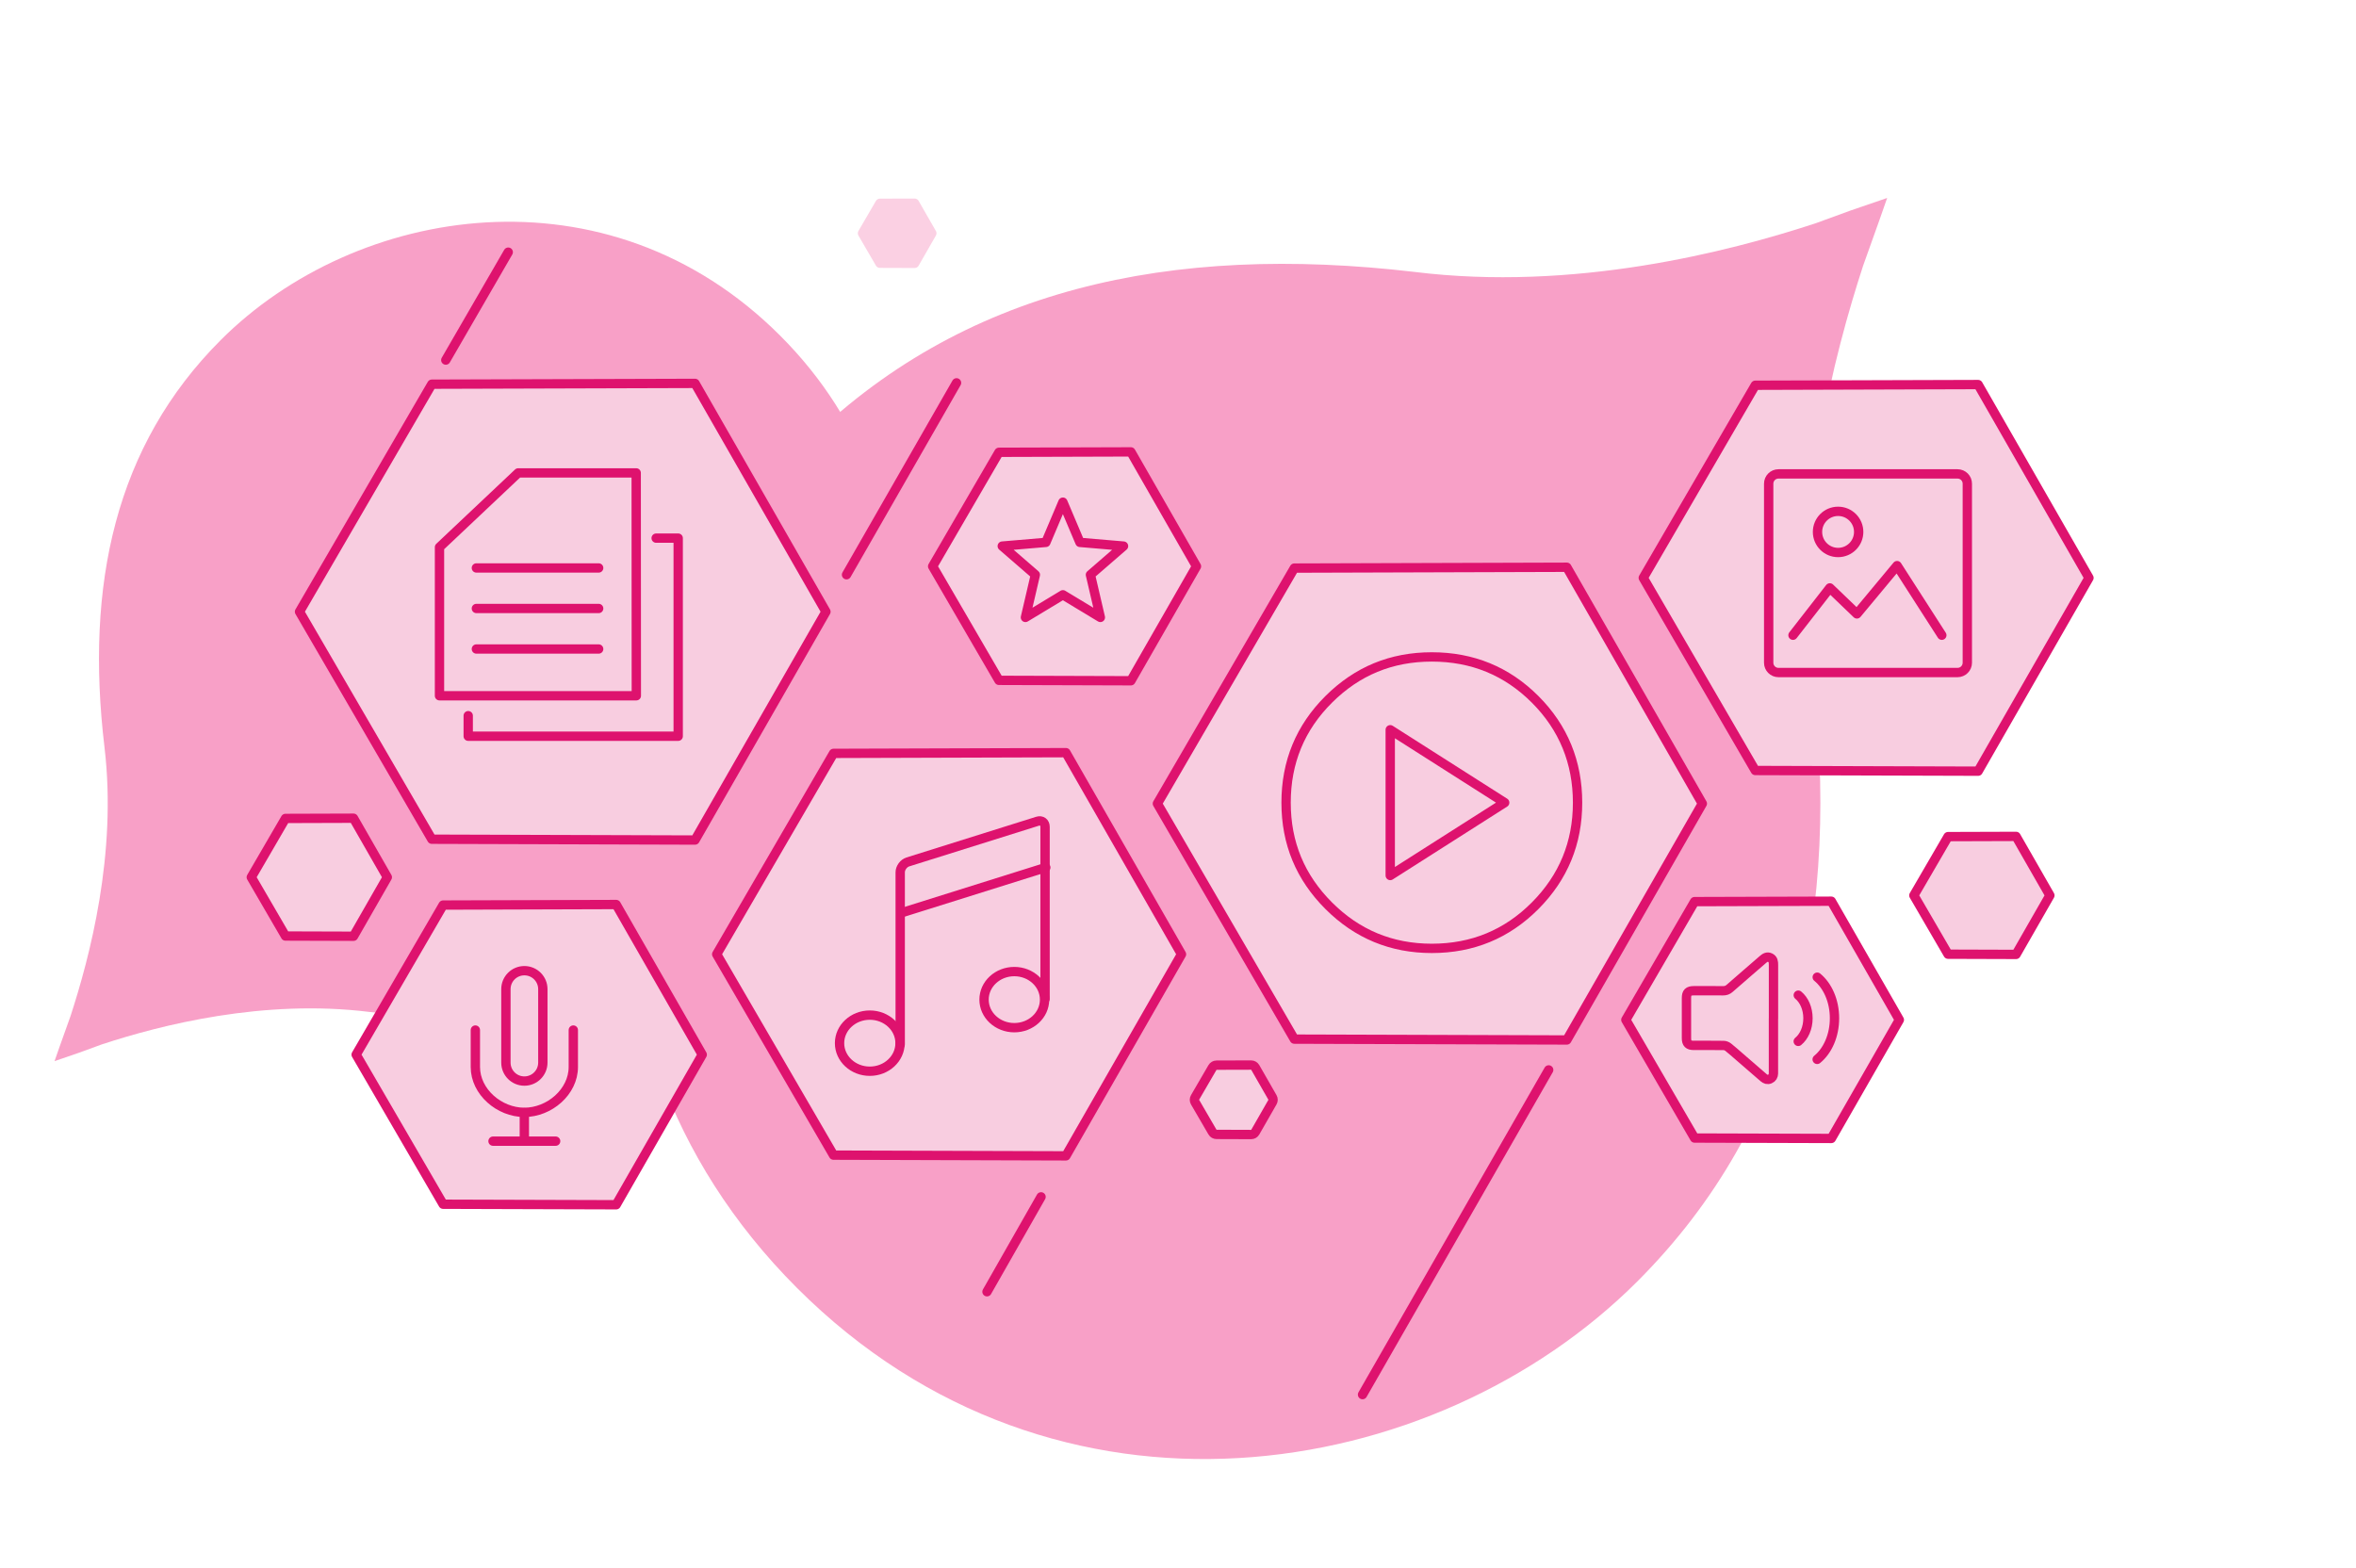 <svg width="757" height="504" viewBox="0 0 757 504" fill="none" xmlns="http://www.w3.org/2000/svg">
<g clip-path="url(#clip0_1908_7294)">
<path d="M764.553 116.22L769.89 122.769M783.601 116.02L777.936 122.889M788.599 133.27L779.769 130.781M772.19 144.106L772.684 135.358M758.448 132.099L767.176 130.367" stroke="#E1126E" stroke-width="2" stroke-linecap="round" stroke-linejoin="round"/>
<path d="M582.244 215.159C576.084 163.588 589.461 113.601 598.613 85.439L603.894 70.654L606.358 63.613L594.565 67.661L583.476 71.71C555.138 81.038 505.503 93.711 454.46 87.375C376.31 78.222 308.898 92.479 257.854 143.522C192.73 208.647 172.665 330.447 256.094 413.877C339.524 497.306 460.972 476.889 526.096 411.764C577.14 360.721 591.573 293.485 582.244 215.159Z" fill="#F8A0C7"/>
<path d="M33.573 240.112C37.674 274.438 28.77 307.711 22.678 326.455L19.163 336.296L17.523 340.983L25.372 338.288L32.753 335.594C51.615 329.384 84.653 320.949 118.628 325.167C170.645 331.259 215.515 321.769 249.49 287.794C292.838 244.447 306.194 163.375 250.662 107.844C195.13 52.312 114.293 65.902 70.946 109.249C36.971 143.225 27.364 187.978 33.573 240.112Z" fill="#F8A0C7"/>
<mask id="mask0_1908_7294" style="mask-type:luminance" maskUnits="userSpaceOnUse" x="0" y="0" width="757" height="504">
<path d="M756.358 0H0.358V504H756.358V0Z" fill="white"/>
</mask>
<g mask="url(#mask0_1908_7294)">
<path d="M610.273 327.713L588.419 289.592L544.482 289.724L522.395 327.713L544.482 365.696L588.419 365.828L610.273 327.713Z" fill="#F8CDE0" stroke="#DE126E" stroke-width="3" stroke-linecap="round" stroke-linejoin="round"/>
<path d="M658.645 287.727L647.777 268.764L625.923 268.834L614.935 287.727L625.923 306.621L647.777 306.69L658.645 287.727Z" fill="#F8CDE0" stroke="#DE126E" stroke-width="3" stroke-linecap="round" stroke-linejoin="round"/>
<path d="M124.449 281.887L113.581 262.924L91.727 262.993L80.739 281.887L91.727 300.781L113.581 300.85L124.449 281.887Z" fill="#F8CDE0" stroke="#DE126E" stroke-width="3" stroke-linecap="round" stroke-linejoin="round"/>
<path d="M671.201 185.692L635.587 123.574L563.987 123.795L527.995 185.692L563.987 247.59L635.587 247.81L671.201 185.692Z" fill="#F8CDE0" stroke="#DE126E" stroke-width="3" stroke-linecap="round" stroke-linejoin="round"/>
<path d="M225.633 338.896L197.983 290.657L142.379 290.833L114.432 338.896L142.379 386.965L197.983 387.135L225.633 338.896Z" fill="#F8CDE0" stroke="#DE126E" stroke-width="3" stroke-linecap="round" stroke-linejoin="round"/>
<path d="M384.437 181.982L363.357 145.209L320.971 145.341L299.664 181.982L320.971 218.623L363.357 218.755L384.437 181.982Z" fill="#F8CDE0" stroke="#DE126E" stroke-width="3" stroke-linecap="round" stroke-linejoin="round"/>
<path d="M379.624 306.64L342.486 241.857L267.818 242.09L230.283 306.64L267.818 371.19L342.486 371.423L379.624 306.64Z" fill="#F8CDE0" stroke="#DE126E" stroke-width="3" stroke-linecap="round" stroke-linejoin="round"/>
<path d="M265.38 196.566L223.315 123.197L138.75 123.455L96.237 196.566L138.75 269.672L223.315 269.936L265.38 196.566Z" fill="#F8CDE0" stroke="#DE126E" stroke-width="3" stroke-linecap="round" stroke-linejoin="round"/>
<path d="M546.971 258.231L503.432 182.278L415.881 182.549L371.875 258.231L415.881 333.913L503.432 334.183L546.971 258.231Z" fill="#F8CDE0" stroke="#DE126E" stroke-width="3" stroke-linecap="round" stroke-linejoin="round"/>
<path d="M299.4 74.957L293.862 65.299L282.73 65.331L277.129 74.957L282.73 84.583L293.862 84.621L299.4 74.957Z" fill="#FBD0E3" stroke="#FBD0E3" stroke-width="3" stroke-linecap="round" stroke-linejoin="round"/>
<path d="M408.853 354.151C409.118 353.689 409.118 353.121 408.853 352.659L403.315 343.001C403.047 342.533 402.549 342.245 402.01 342.247L390.872 342.278C390.339 342.28 389.847 342.564 389.579 343.024L383.979 352.651C383.707 353.117 383.707 353.693 383.979 354.159L389.579 363.786C389.847 364.246 390.338 364.529 390.871 364.531L402.009 364.569C402.549 364.571 403.047 364.283 403.316 363.815L408.853 354.151Z" fill="#F8CDE0" stroke="#DE126E" stroke-width="3" stroke-linecap="round" stroke-linejoin="round"/>
<path d="M623.919 204.12L609.549 181.755L596.64 197.272L587.94 188.918L576.102 204.12" stroke="#DE126E" stroke-width="3" stroke-linecap="round" stroke-linejoin="round"/>
<path d="M590.592 177.54C594.246 177.54 597.207 174.579 597.207 170.925C597.207 167.272 594.246 164.31 590.592 164.31C586.939 164.31 583.977 167.272 583.977 170.925C583.977 174.579 586.939 177.54 590.592 177.54Z" stroke="#DE126E" stroke-width="3" stroke-linecap="round" stroke-linejoin="round"/>
<path d="M628.972 152.283H571.434C569.698 152.283 568.29 153.691 568.29 155.427V212.965C568.29 214.701 569.698 216.109 571.434 216.109H628.972C630.708 216.109 632.115 214.701 632.115 212.965V155.427C632.115 153.691 630.708 152.283 628.972 152.283Z" stroke="#DE126E" stroke-width="3" stroke-linecap="round" stroke-linejoin="round"/>
<path d="M446.694 281.333L483.467 257.916L446.694 234.499V281.327V281.333ZM460.056 304.75C473.097 304.75 484.16 300.183 493.251 291.048C502.342 281.913 506.884 270.869 506.884 257.922C506.884 244.976 502.342 233.818 493.251 224.727C484.16 215.637 473.097 211.094 460.056 211.094C447.015 211.094 436.066 215.637 426.931 224.727C417.796 233.818 413.228 244.881 413.228 257.922C413.228 270.963 417.796 281.913 426.931 291.048C436.066 300.183 447.11 304.75 460.056 304.75Z" stroke="#DE126E" stroke-width="3" stroke-linecap="round" stroke-linejoin="round"/>
<path d="M289.244 335.62V280.306C289.244 278.901 290.341 277.402 291.682 276.979L333.351 263.901C334.692 263.479 335.789 264.285 335.789 265.69V321.004" stroke="#DE126E" stroke-width="3" stroke-linecap="round" stroke-linejoin="round"/>
<path d="M279.473 344.226C284.842 344.226 289.194 340.189 289.194 335.21C289.194 330.231 284.842 326.195 279.473 326.195C274.104 326.195 269.752 330.231 269.752 335.21C269.752 340.189 274.104 344.226 279.473 344.226Z" stroke="#DE126E" stroke-width="3" stroke-linecap="round" stroke-linejoin="round"/>
<path d="M325.904 330.233C331.273 330.233 335.625 326.197 335.625 321.218C335.625 316.239 331.273 312.203 325.904 312.203C320.535 312.203 316.183 316.239 316.183 321.218C316.183 326.197 320.535 330.233 325.904 330.233Z" stroke="#DE126E" stroke-width="3" stroke-linecap="round" stroke-linejoin="round"/>
<path d="M289.471 293.372L336.022 278.756" stroke="#DE126E" stroke-width="3" stroke-linecap="round" stroke-linejoin="round"/>
<path d="M583.889 314.005C587.215 316.72 589.439 321.615 589.439 327.203C589.439 332.791 587.209 337.705 583.87 340.421" stroke="#DE126E" stroke-width="3" stroke-linecap="round" stroke-linejoin="round"/>
<path d="M577.797 319.782C579.668 321.313 580.915 324.066 580.915 327.203C580.915 330.34 579.662 333.112 577.784 334.637" stroke="#DE126E" stroke-width="3" stroke-linecap="round" stroke-linejoin="round"/>
<path d="M569.821 327.272C569.821 332.886 569.821 338.499 569.821 344.112C569.821 344.383 569.821 344.66 569.821 344.931C569.796 345.757 569.462 346.393 568.668 346.727C567.9 347.048 567.244 346.802 566.652 346.292C564.057 344.049 561.467 341.807 558.878 339.564C557.687 338.531 556.515 337.472 555.281 336.496C554.896 336.187 554.329 335.96 553.844 335.948C550.631 335.897 547.412 335.929 544.199 335.922C542.517 335.922 541.874 335.286 541.874 333.617C541.874 329.307 541.874 324.998 541.874 320.689C541.874 318.963 542.492 318.358 544.256 318.358C547.38 318.358 550.505 318.333 553.63 318.371C554.474 318.383 555.104 318.163 555.747 317.596C559.256 314.509 562.803 311.478 566.331 308.41C567.049 307.787 567.774 307.257 568.775 307.742C569.764 308.221 569.834 309.116 569.834 310.061C569.827 315.794 569.834 321.527 569.834 327.266L569.821 327.272Z" stroke="#DE126E" stroke-width="3" stroke-linecap="round" stroke-linejoin="round"/>
<path d="M341.509 191.129L353.555 198.4L350.361 184.697L361.001 175.48L346.99 174.289L341.515 161.368L336.041 174.289L322.03 175.48L332.67 184.697L329.476 198.4L341.522 191.129H341.515H341.509Z" stroke="#DE126E" stroke-width="3" stroke-linecap="round" stroke-linejoin="round"/>
<path d="M184.211 330.996V342.852C184.211 350.879 176.499 357.443 168.473 357.443C160.447 357.443 152.736 350.879 152.736 342.852V330.996" stroke="#DE126E" stroke-width="3" stroke-linecap="round" stroke-linejoin="round"/>
<path d="M174.42 317.854C174.42 314.576 171.763 311.919 168.486 311.919C165.208 311.919 162.551 314.576 162.551 317.854V341.454C162.551 344.731 165.208 347.388 168.486 347.388C171.763 347.388 174.42 344.731 174.42 341.454V317.854Z" stroke="#DE126E" stroke-width="3" stroke-linecap="round" stroke-linejoin="round"/>
<path d="M168.473 357.531V366.421" stroke="#DE126E" stroke-width="3" stroke-linecap="round" stroke-linejoin="round"/>
<path d="M158.412 366.698H178.534" stroke="#DE126E" stroke-width="3" stroke-linecap="round" stroke-linejoin="round"/>
<path d="M166.508 151.962H204.415L204.459 223.574H141.213V175.833L166.508 151.962Z" stroke="#DE126E" stroke-width="3" stroke-linecap="round" stroke-linejoin="round"/>
<path d="M153.063 195.527H192.356" stroke="#DE126E" stroke-width="3" stroke-linecap="round" stroke-linejoin="round"/>
<path d="M153.063 182.505H192.356" stroke="#DE126E" stroke-width="3" stroke-linecap="round" stroke-linejoin="round"/>
<path d="M153.063 208.549H192.356" stroke="#DE126E" stroke-width="3" stroke-linecap="round" stroke-linejoin="round"/>
<path d="M150.443 229.975V236.578H217.909V172.922H210.828" stroke="#DE126E" stroke-width="3" stroke-linecap="round" stroke-linejoin="round"/>
<path d="M271.995 184.685L307.342 123.023" stroke="#DE126E" stroke-width="3" stroke-linecap="round" stroke-linejoin="round"/>
<path d="M437.792 448.142L497.604 343.803" stroke="#DE126E" stroke-width="3" stroke-linecap="round" stroke-linejoin="round"/>
<path d="M317.128 415.088L334.497 384.596" stroke="#DE126E" stroke-width="3" stroke-linecap="round" stroke-linejoin="round"/>
<path d="M143.235 115.706L163.301 81.031" stroke="#DE126E" stroke-width="3" stroke-linecap="round" stroke-linejoin="round"/>
</g>
</g>
<defs>
<clipPath id="clip0_1908_7294">
<rect width="756" height="504" fill="white" transform="translate(0.358)"/>
</clipPath>
</defs>
</svg>
